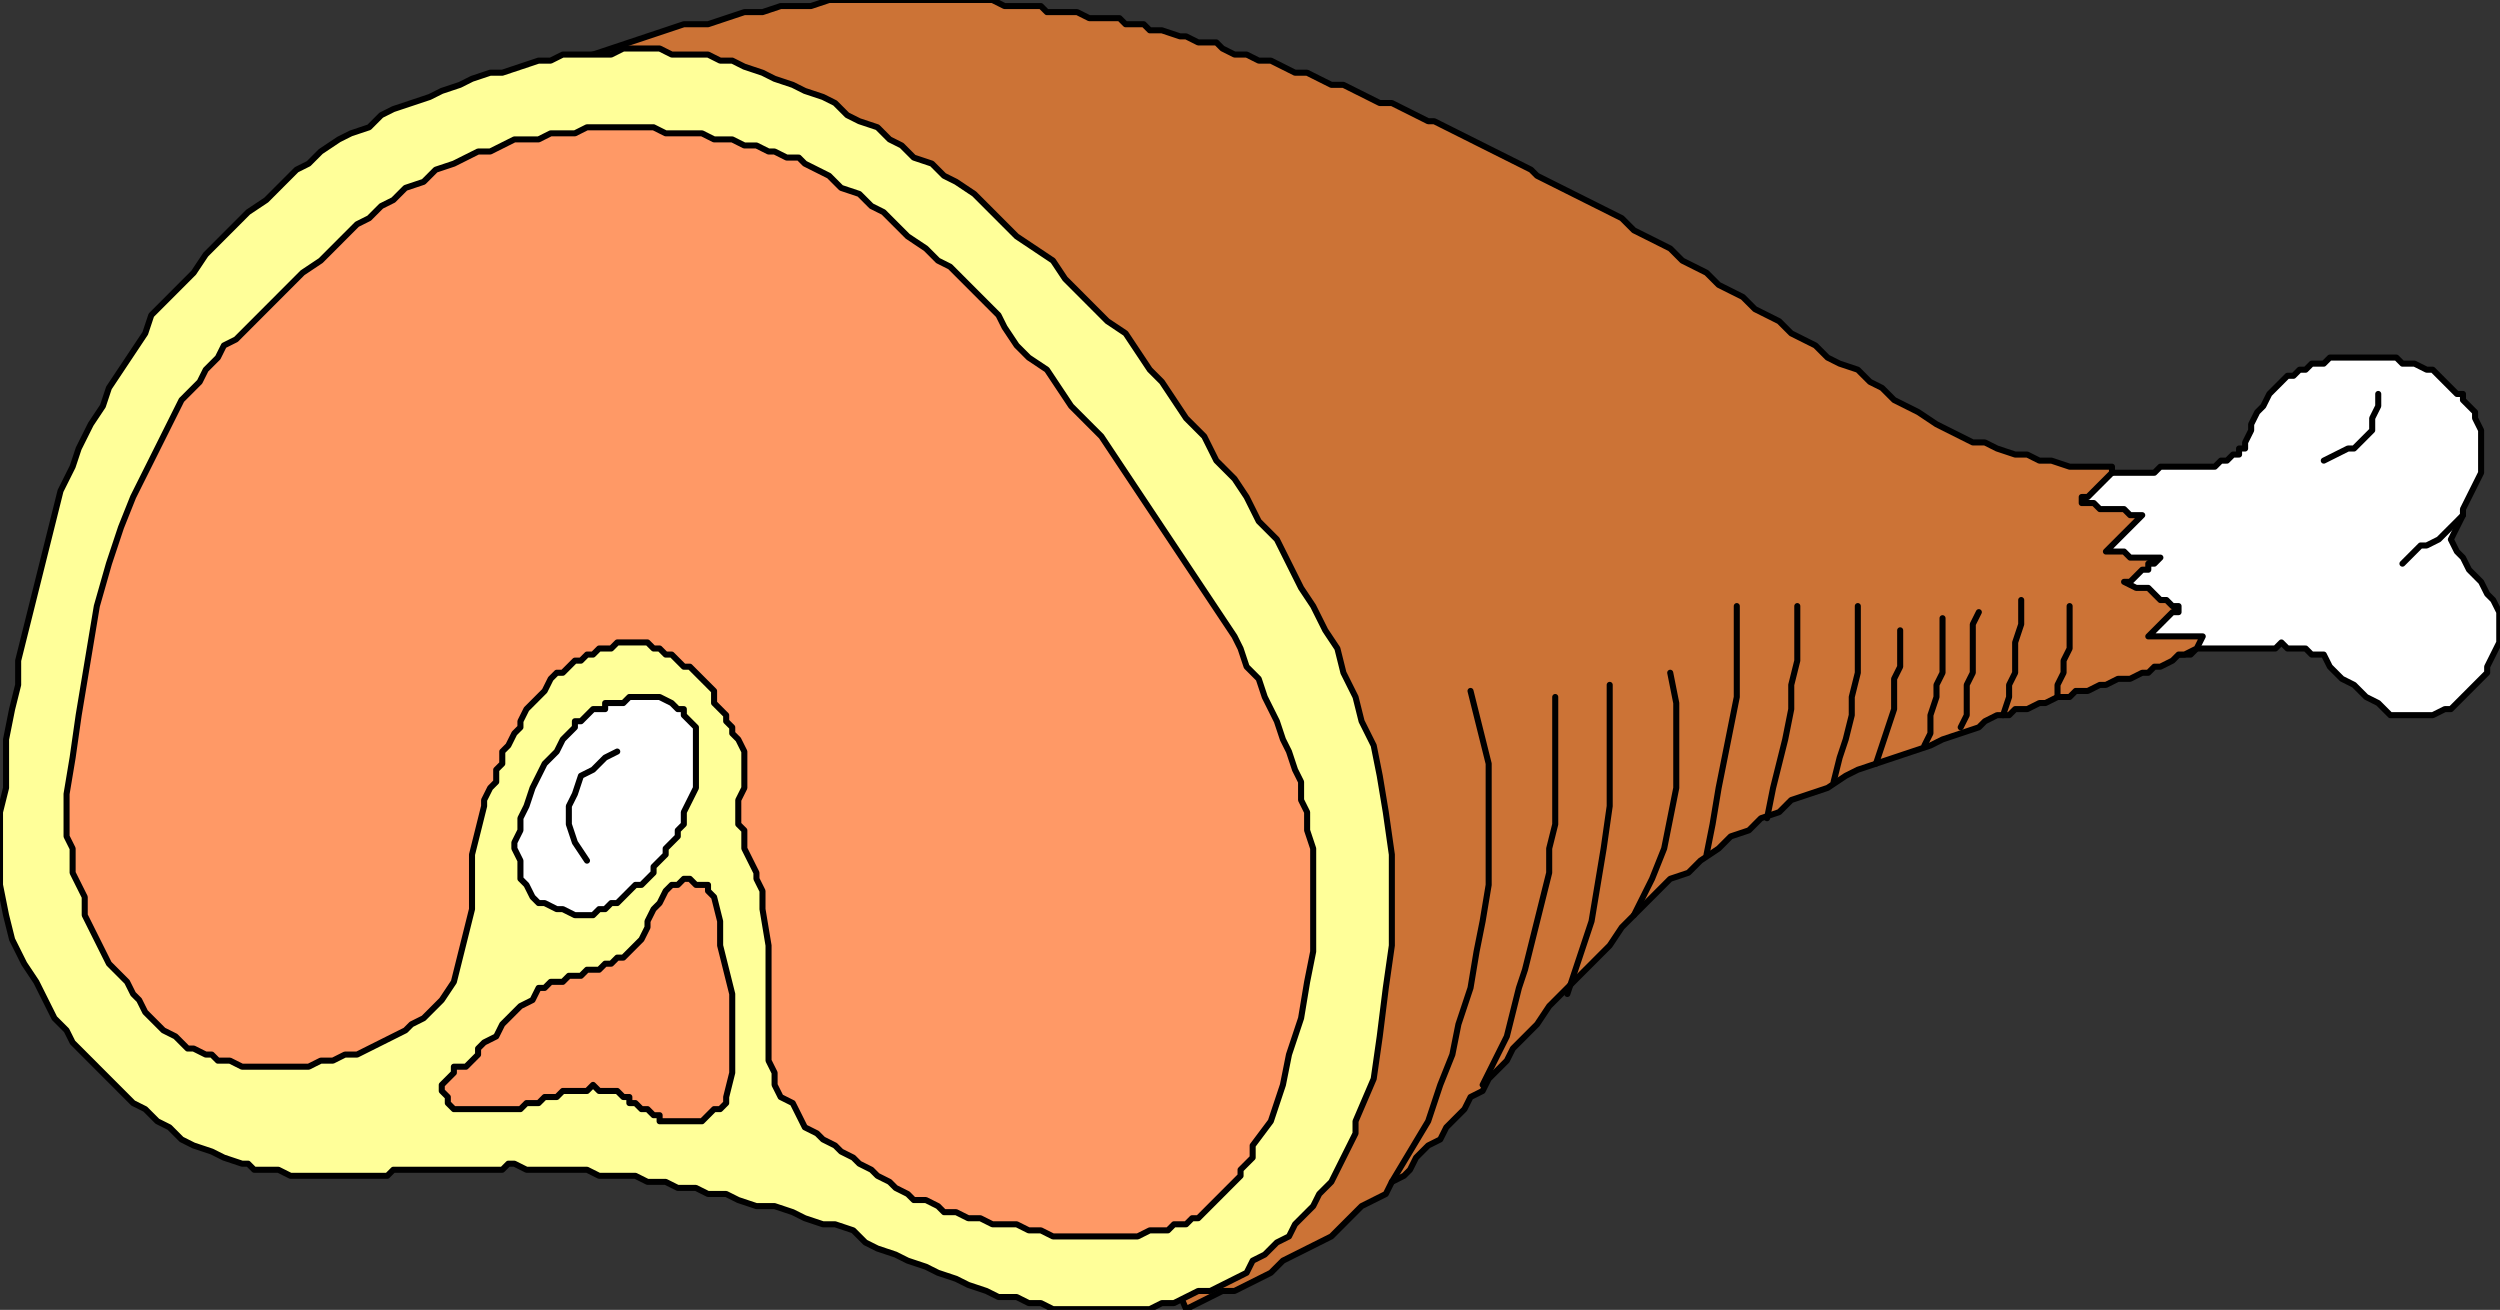 <?xml version="1.0" encoding="UTF-8" standalone="no"?>
<svg
   xmlns:dc="http://purl.org/dc/elements/1.1/"
   xmlns:cc="http://creativecommons.org/ns#"
   xmlns:rdf="http://www.w3.org/1999/02/22-rdf-syntax-ns#"
   xmlns:svg="http://www.w3.org/2000/svg"
   xmlns="http://www.w3.org/2000/svg"
   xmlns:sodipodi="http://sodipodi.sourceforge.net/DTD/sodipodi-0.dtd"
   xmlns:inkscape="http://www.inkscape.org/namespaces/inkscape"
   version="1.0"
   width="87.503mm"
   height="45.847mm"
   id="svg59"
   sodipodi:docname="MEAT050.WMF">
  <rect width="100%" height="100%" fill="#333333" stroke="none"/>
  <sodipodi:namedview
     pagecolor="#ffffff"
     bordercolor="#666666"
     borderopacity="1"
     objecttolerance="10"
     gridtolerance="10"
     guidetolerance="10"
     inkscape:pageopacity="0"
     inkscape:pageshadow="2"
     inkscape:window-width="640"
     inkscape:window-height="480"
     id="namedview61" />
  <defs
     id="defs3">
    <pattern
       id="WMFhbasepattern"
       patternUnits="userSpaceOnUse"
       width="6"
       height="6"
       x="0"
       y="0" />
  </defs>
  <path
     style="fill:#ffffff;fill-rule:evenodd;fill-opacity:1;stroke:none;"
     d="  M 270.583,64.142   L 272.184,63.34   L 273.785,63.34   L 275.387,63.34   L 276.187,63.34   L 277.788,63.34   L 279.389,62.539   L 280.19,62.539   L 281.791,62.539   L 283.392,62.539   L 284.993,62.539   L 285.794,61.737   L 287.395,61.737   L 288.996,61.737   L 290.597,61.737   L 292.198,61.737   L 292.999,61.737   L 293.799,60.935   L 294.6,60.935   L 294.6,60.935   L 295.4,60.133   L 296.201,60.133   L 296.201,59.332   L 297.001,59.332   L 297.001,58.53   L 297.802,56.926   L 297.802,56.124   L 298.602,54.521   L 299.403,53.719   L 300.203,52.116   L 301.004,51.314   L 301.804,50.512   L 302.605,49.71   L 303.406,49.71   L 304.206,48.908   L 305.007,48.908   L 305.807,48.107   L 306.608,48.107   L 307.408,48.107   L 308.209,47.305   L 309.009,47.305   L 309.81,47.305   L 310.61,47.305   L 311.411,47.305   L 313.012,47.305   L 313.813,47.305   L 314.613,47.305   L 315.414,47.305   L 316.214,47.305   L 317.015,47.305   L 317.815,48.107   L 318.616,48.107   L 319.416,48.107   L 321.017,48.908   L 321.818,48.908   L 322.619,49.71   L 323.419,50.512   L 323.419,50.512   L 324.22,51.314   L 325.02,52.116   L 325.821,52.116   L 325.821,52.917   L 326.621,53.719   L 327.422,54.521   L 327.422,55.323   L 328.222,56.926   L 328.222,58.53   L 328.222,60.935   L 328.222,62.539   L 327.422,64.142   L 326.621,65.746   L 325.821,67.349   L 325.821,68.151   L 325.02,69.755   L 324.22,71.358   L 325.02,72.962   L 325.821,73.764   L 326.621,75.367   L 327.422,76.169   L 328.222,76.971   L 329.023,78.574   L 329.823,79.376   L 330.624,80.98   L 330.624,81.781   L 330.624,83.385   L 330.624,84.988   L 329.823,86.592   L 329.023,88.196   L 329.023,88.997   L 327.422,90.601   L 326.621,91.403   L 325.821,92.204   L 324.22,93.808   L 323.419,93.808   L 321.818,94.61   L 321.017,94.61   L 320.217,94.61   L 318.616,94.61   L 317.815,94.61   L 316.214,94.61   L 315.414,93.808   L 314.613,93.006   L 313.012,92.204   L 312.212,91.403   L 311.411,90.601   L 309.81,89.799   L 309.009,88.997   L 308.209,88.196   L 307.408,86.592   L 306.608,86.592   L 305.807,86.592   L 305.007,85.79   L 304.206,85.79   L 303.406,85.79   L 302.605,85.79   L 301.804,84.988   L 301.004,85.79   L 300.203,85.79   L 298.602,85.79   L 297.802,85.79   L 296.201,85.79   L 294.6,85.79   L 293.799,85.79   L 292.198,85.79   L 290.597,85.79   L 289.796,86.592   L 288.195,86.592   L 287.395,86.592   L 285.794,86.592   L 284.993,86.592   L 283.392,86.592   L 281.791,86.592   L 280.99,86.592   L 280.19,84.988   L 279.389,83.385   L 278.589,82.583   L 278.589,80.98   L 277.788,79.376   L 276.988,77.772   L 276.187,76.971   L 276.187,75.367   L 275.387,73.764   L 274.586,72.16   L 273.785,70.556   L 272.985,69.755   L 272.985,68.151   L 272.184,66.548   L 271.384,64.944   L 270.583,64.142  z "
     id="path5" />
  <path
     style="fill:none;stroke:#000000;stroke-width:0.801px;stroke-linecap:round;stroke-linejoin:round;stroke-miterlimit:4;stroke-dasharray:none;stroke-opacity:1;"
     d="  M 270.583,64.142   L 272.184,63.34   L 273.785,63.34   L 275.387,63.34   L 276.187,63.34   L 277.788,63.34   L 279.389,62.539   L 280.19,62.539   L 281.791,62.539   L 283.392,62.539   L 284.993,62.539   L 285.794,61.737   L 287.395,61.737   L 288.996,61.737   L 290.597,61.737   L 292.198,61.737   L 292.999,61.737   L 293.799,60.935   L 294.6,60.935   L 294.6,60.935   L 295.4,60.133   L 296.201,60.133   L 296.201,59.332   L 297.001,59.332   L 297.001,58.53   L 297.802,56.926   L 297.802,56.124   L 298.602,54.521   L 299.403,53.719   L 300.203,52.116   L 301.004,51.314   L 301.804,50.512   L 302.605,49.71   L 303.406,49.71   L 304.206,48.908   L 305.007,48.908   L 305.807,48.107   L 306.608,48.107   L 307.408,48.107   L 308.209,47.305   L 309.009,47.305   L 309.81,47.305   L 310.61,47.305   L 311.411,47.305   L 313.012,47.305   L 313.813,47.305   L 314.613,47.305   L 315.414,47.305   L 316.214,47.305   L 317.015,47.305   L 317.815,48.107   L 318.616,48.107   L 319.416,48.107   L 321.017,48.908   L 321.818,48.908   L 322.619,49.71   L 323.419,50.512   L 323.419,50.512   L 324.22,51.314   L 325.02,52.116   L 325.821,52.116   L 325.821,52.917   L 326.621,53.719   L 327.422,54.521   L 327.422,55.323   L 328.222,56.926   L 328.222,58.53   L 328.222,60.935   L 328.222,62.539   L 327.422,64.142   L 326.621,65.746   L 325.821,67.349   L 325.821,68.151   L 325.02,69.755   L 324.22,71.358   L 325.02,72.962   L 325.821,73.764   L 326.621,75.367   L 327.422,76.169   L 328.222,76.971   L 329.023,78.574   L 329.823,79.376   L 330.624,80.98   L 330.624,81.781   L 330.624,83.385   L 330.624,84.988   L 329.823,86.592   L 329.023,88.196   L 329.023,88.997   L 327.422,90.601   L 326.621,91.403   L 325.821,92.204   L 324.22,93.808   L 323.419,93.808   L 321.818,94.61   L 321.017,94.61   L 320.217,94.61   L 318.616,94.61   L 317.815,94.61   L 316.214,94.61   L 315.414,93.808   L 314.613,93.006   L 313.012,92.204   L 312.212,91.403   L 311.411,90.601   L 309.81,89.799   L 309.009,88.997   L 308.209,88.196   L 307.408,86.592   L 306.608,86.592   L 305.807,86.592   L 305.007,85.79   L 304.206,85.79   L 303.406,85.79   L 302.605,85.79   L 301.804,84.988   L 301.004,85.79   L 300.203,85.79   L 298.602,85.79   L 297.802,85.79   L 296.201,85.79   L 294.6,85.79   L 293.799,85.79   L 292.198,85.79   L 290.597,85.79   L 289.796,86.592   L 288.195,86.592   L 287.395,86.592   L 285.794,86.592   L 284.993,86.592   L 283.392,86.592   L 281.791,86.592   L 280.99,86.592   L 280.19,84.988   L 279.389,83.385   L 278.589,82.583   L 278.589,80.98   L 277.788,79.376   L 276.988,77.772   L 276.187,76.971   L 276.187,75.367   L 275.387,73.764   L 274.586,72.16   L 273.785,70.556   L 272.985,69.755   L 272.985,68.151   L 272.184,66.548   L 271.384,64.944   L 270.583,64.142  "
     id="path7" />
  <path
     style="fill:none;stroke:#000000;stroke-width:0.801px;stroke-linecap:round;stroke-linejoin:round;stroke-miterlimit:4;stroke-dasharray:none;stroke-opacity:1;"
     d="  M 317.815,74.565   L 318.616,73.764   L 319.416,72.962   L 320.217,72.16   L 321.017,72.16   L 322.619,71.358   L 323.419,70.556   L 324.22,69.755   L 325.821,68.151  "
     id="path9" />
  <path
     style="fill:none;stroke:#000000;stroke-width:0.801px;stroke-linecap:round;stroke-linejoin:round;stroke-miterlimit:4;stroke-dasharray:none;stroke-opacity:1;"
     d="  M 314.613,52.116   L 314.613,53.719   L 313.813,55.323   L 313.813,56.926   L 313.012,57.728   L 311.411,59.332   L 310.61,59.332   L 309.009,60.133   L 307.408,60.935  "
     id="path11" />
  <path
     style="fill:#cc7336;fill-rule:evenodd;fill-opacity:1;stroke:none;"
     d="  M 73.65,8.82   L 76.052,8.018   L 78.453,7.216   L 80.855,6.414   L 83.256,5.612   L 85.658,4.811   L 88.06,4.009   L 90.461,3.207   L 93.663,3.207   L 96.065,2.405   L 98.467,1.604   L 100.868,1.604   L 103.27,0.802   L 104.871,0.802   L 107.273,0.802   L 109.674,0   L 111.275,0   L 112.876,0   L 113.677,0   L 114.478,0   L 116.079,0   L 116.879,0   L 118.48,0   L 119.281,0   L 120.081,0   L 121.682,0   L 122.483,0   L 123.284,0   L 124.885,0   L 125.685,0   L 127.286,0   L 128.087,0   L 129.688,0   L 130.488,0   L 131.289,0   L 132.89,0.802   L 133.691,0.802   L 135.292,0.802   L 136.092,0.802   L 137.693,0.802   L 138.494,1.604   L 140.095,1.604   L 141.696,1.604   L 142.497,1.604   L 144.098,2.405   L 144.898,2.405   L 146.499,2.405   L 148.1,2.405   L 148.901,3.207   L 151.303,3.207   L 152.103,4.009   L 153.704,4.009   L 156.106,4.811   L 156.906,4.811   L 158.507,5.612   L 160.909,5.612   L 161.71,6.414   L 163.311,7.216   L 164.912,7.216   L 166.513,8.018   L 168.114,8.018   L 169.715,8.82   L 171.316,9.621   L 172.917,9.621   L 174.518,10.423   L 176.119,11.225   L 177.72,11.225   L 179.321,12.027   L 180.923,12.828   L 182.524,13.63   L 184.125,13.63   L 185.726,14.432   L 187.327,15.234   L 188.928,16.036   L 189.729,16.036   L 191.33,16.837   L 192.931,17.639   L 194.532,18.441   L 196.133,19.243   L 197.734,20.044   L 199.335,20.846   L 200.936,21.648   L 202.537,22.45   L 203.338,23.252   L 204.939,24.053   L 206.54,24.855   L 208.141,25.657   L 209.742,26.459   L 211.343,27.26   L 212.944,28.062   L 214.545,28.864   L 216.146,30.468   L 217.748,31.269   L 219.349,32.071   L 220.95,32.873   L 222.551,34.476   L 224.152,35.278   L 225.753,36.08   L 227.354,37.684   L 228.955,38.485   L 230.556,39.287   L 232.157,40.891   L 233.758,41.692   L 235.359,42.494   L 236.961,44.098   L 238.562,44.9   L 240.163,45.701   L 241.764,47.305   L 243.365,48.107   L 245.767,48.908   L 247.368,50.512   L 248.969,51.314   L 250.57,52.917   L 252.171,53.719   L 253.772,54.521   L 256.174,56.124   L 257.775,56.926   L 259.376,57.728   L 260.977,58.53   L 262.578,58.53   L 264.179,59.332   L 266.581,60.133   L 268.182,60.133   L 269.783,60.935   L 271.384,60.935   L 273.785,61.737   L 275.387,61.737   L 277.788,61.737   L 279.389,61.737   L 279.389,62.539   L 278.589,63.34   L 277.788,64.142   L 277.788,64.142   L 276.988,64.944   L 276.187,65.746   L 275.387,65.746   L 275.387,66.548   L 276.187,66.548   L 276.988,66.548   L 277.788,67.349   L 279.389,67.349   L 280.19,67.349   L 280.99,67.349   L 281.791,68.151   L 283.392,68.151   L 282.591,68.953   L 281.791,69.755   L 281.791,69.755   L 280.99,70.556   L 280.19,71.358   L 280.19,71.358   L 279.389,72.16   L 278.589,72.962   L 279.389,72.962   L 280.19,72.962   L 280.99,72.962   L 281.791,73.764   L 283.392,73.764   L 283.392,73.764   L 284.993,73.764   L 285.794,73.764   L 284.993,74.565   L 284.193,74.565   L 284.193,75.367   L 283.392,75.367   L 283.392,75.367   L 282.591,76.169   L 281.791,76.971   L 280.99,76.971   L 282.591,77.772   L 283.392,77.772   L 284.193,77.772   L 284.993,78.574   L 285.794,79.376   L 286.594,79.376   L 287.395,80.178   L 288.195,80.178   L 288.195,80.98   L 287.395,80.98   L 286.594,81.781   L 286.594,81.781   L 285.794,82.583   L 284.993,83.385   L 284.993,83.385   L 284.193,84.187   L 284.993,84.187   L 286.594,84.187   L 287.395,84.187   L 288.195,84.187   L 288.996,84.187   L 289.796,84.187   L 290.597,84.187   L 291.397,84.187   L 290.597,85.79   L 288.996,86.592   L 288.195,86.592   L 287.395,87.394   L 285.794,88.196   L 284.993,88.196   L 284.193,88.997   L 283.392,88.997   L 281.791,89.799   L 280.19,89.799   L 278.589,90.601   L 277.788,90.601   L 276.187,91.403   L 274.586,91.403   L 273.785,92.204   L 272.184,92.204   L 270.583,93.006   L 269.783,93.006   L 268.182,93.808   L 266.581,93.808   L 265.78,94.61   L 264.179,94.61   L 262.578,95.412   L 261.777,96.213   L 259.376,97.015   L 256.974,97.817   L 255.373,98.619   L 252.971,99.42   L 250.57,100.222   L 248.168,101.024   L 245.767,101.826   L 244.165,102.628   L 241.764,104.231   L 239.362,105.033   L 236.961,105.835   L 235.359,107.438   L 232.958,108.24   L 231.357,109.844   L 228.955,110.645   L 227.354,112.249   L 224.952,113.852   L 223.351,115.456   L 220.95,116.258   L 219.349,117.861   L 217.748,119.465   L 216.146,121.068   L 214.545,122.672   L 212.944,125.077   L 211.343,126.681   L 209.742,128.284   L 208.141,129.888   L 206.54,131.492   L 204.939,133.095   L 203.338,135.5   L 201.737,137.104   L 200.136,138.708   L 199.335,140.311   L 198.535,141.113   L 196.933,142.716   L 196.133,144.32   L 194.532,145.122   L 193.731,146.725   L 192.13,148.329   L 191.33,149.131   L 190.529,150.734   L 188.928,151.536   L 187.327,153.14   L 186.526,154.743   L 185.726,155.545   L 184.125,156.347   L 183.324,157.95   L 181.723,158.752   L 180.122,159.554   L 178.521,161.157   L 177.72,161.959   L 176.119,163.563   L 174.518,164.364   L 172.917,165.166   L 171.316,165.968   L 169.715,166.77   L 168.114,168.373   L 166.513,169.175   L 164.912,169.977   L 163.311,170.779   L 161.71,170.779   L 160.108,171.58   L 158.507,172.382   L 156.906,173.184   L 154.505,167.572   L 152.103,162.761   L 149.701,157.148   L 146.499,152.338   L 144.098,146.725   L 141.696,141.915   L 139.294,137.104   L 136.893,131.492   L 133.691,126.681   L 131.289,121.068   L 128.887,116.258   L 125.685,111.447   L 123.284,105.835   L 120.882,101.024   L 118.48,96.213   L 115.278,90.601   L 112.876,85.79   L 110.475,80.98   L 108.073,75.367   L 104.871,70.556   L 102.469,64.944   L 100.068,60.133   L 96.866,55.323   L 94.464,49.71   L 92.062,44.9   L 89.661,40.089   L 86.459,34.476   L 84.057,29.666   L 81.655,24.053   L 79.254,19.243   L 76.852,13.63   L 73.65,8.82  z "
     id="path13" />
  <path
     style="fill:none;stroke:#000000;stroke-width:0.801px;stroke-linecap:round;stroke-linejoin:round;stroke-miterlimit:4;stroke-dasharray:none;stroke-opacity:1;"
     d="  M 73.65,8.82   L 76.052,8.018   L 78.453,7.216   L 80.855,6.414   L 83.256,5.612   L 85.658,4.811   L 88.06,4.009   L 90.461,3.207   L 93.663,3.207   L 96.065,2.405   L 98.467,1.604   L 100.868,1.604   L 103.27,0.802   L 104.871,0.802   L 107.273,0.802   L 109.674,0   L 111.275,0   L 112.876,0   L 113.677,0   L 114.478,0   L 116.079,0   L 116.879,0   L 118.48,0   L 119.281,0   L 120.081,0   L 121.682,0   L 122.483,0   L 123.284,0   L 124.885,0   L 125.685,0   L 127.286,0   L 128.087,0   L 129.688,0   L 130.488,0   L 131.289,0   L 132.89,0.802   L 133.691,0.802   L 135.292,0.802   L 136.092,0.802   L 137.693,0.802   L 138.494,1.604   L 140.095,1.604   L 141.696,1.604   L 142.497,1.604   L 144.098,2.405   L 144.898,2.405   L 146.499,2.405   L 148.1,2.405   L 148.901,3.207   L 151.303,3.207   L 152.103,4.009   L 153.704,4.009   L 156.106,4.811   L 156.906,4.811   L 158.507,5.612   L 160.909,5.612   L 161.71,6.414   L 163.311,7.216   L 164.912,7.216   L 166.513,8.018   L 168.114,8.018   L 169.715,8.82   L 171.316,9.621   L 172.917,9.621   L 174.518,10.423   L 176.119,11.225   L 177.72,11.225   L 179.321,12.027   L 180.923,12.828   L 182.524,13.63   L 184.125,13.63   L 185.726,14.432   L 187.327,15.234   L 188.928,16.036   L 189.729,16.036   L 191.33,16.837   L 192.931,17.639   L 194.532,18.441   L 196.133,19.243   L 197.734,20.044   L 199.335,20.846   L 200.936,21.648   L 202.537,22.45   L 203.338,23.252   L 204.939,24.053   L 206.54,24.855   L 208.141,25.657   L 209.742,26.459   L 211.343,27.26   L 212.944,28.062   L 214.545,28.864   L 216.146,30.468   L 217.748,31.269   L 219.349,32.071   L 220.95,32.873   L 222.551,34.476   L 224.152,35.278   L 225.753,36.08   L 227.354,37.684   L 228.955,38.485   L 230.556,39.287   L 232.157,40.891   L 233.758,41.692   L 235.359,42.494   L 236.961,44.098   L 238.562,44.9   L 240.163,45.701   L 241.764,47.305   L 243.365,48.107   L 245.767,48.908   L 247.368,50.512   L 248.969,51.314   L 250.57,52.917   L 252.171,53.719   L 253.772,54.521   L 256.174,56.124   L 257.775,56.926   L 259.376,57.728   L 260.977,58.53   L 262.578,58.53   L 264.179,59.332   L 266.581,60.133   L 268.182,60.133   L 269.783,60.935   L 271.384,60.935   L 273.785,61.737   L 275.387,61.737   L 277.788,61.737   L 279.389,61.737   L 279.389,62.539   L 278.589,63.34   L 277.788,64.142   L 277.788,64.142   L 276.988,64.944   L 276.187,65.746   L 275.387,65.746   L 275.387,66.548   L 276.187,66.548   L 276.988,66.548   L 277.788,67.349   L 279.389,67.349   L 280.19,67.349   L 280.99,67.349   L 281.791,68.151   L 283.392,68.151   L 282.591,68.953   L 281.791,69.755   L 281.791,69.755   L 280.99,70.556   L 280.19,71.358   L 280.19,71.358   L 279.389,72.16   L 278.589,72.962   L 279.389,72.962   L 280.19,72.962   L 280.99,72.962   L 281.791,73.764   L 283.392,73.764   L 283.392,73.764   L 284.993,73.764   L 285.794,73.764   L 284.993,74.565   L 284.193,74.565   L 284.193,75.367   L 283.392,75.367   L 283.392,75.367   L 282.591,76.169   L 281.791,76.971   L 280.99,76.971   L 282.591,77.772   L 283.392,77.772   L 284.193,77.772   L 284.993,78.574   L 285.794,79.376   L 286.594,79.376   L 287.395,80.178   L 288.195,80.178   L 288.195,80.98   L 287.395,80.98   L 286.594,81.781   L 286.594,81.781   L 285.794,82.583   L 284.993,83.385   L 284.993,83.385   L 284.193,84.187   L 284.993,84.187   L 286.594,84.187   L 287.395,84.187   L 288.195,84.187   L 288.996,84.187   L 289.796,84.187   L 290.597,84.187   L 291.397,84.187   L 290.597,85.79   L 288.996,86.592   L 288.195,86.592   L 287.395,87.394   L 285.794,88.196   L 284.993,88.196   L 284.193,88.997   L 283.392,88.997   L 281.791,89.799   L 280.19,89.799   L 278.589,90.601   L 277.788,90.601   L 276.187,91.403   L 274.586,91.403   L 273.785,92.204   L 272.184,92.204   L 270.583,93.006   L 269.783,93.006   L 268.182,93.808   L 266.581,93.808   L 265.78,94.61   L 264.179,94.61   L 262.578,95.412   L 261.777,96.213   L 259.376,97.015   L 256.974,97.817   L 255.373,98.619   L 252.971,99.42   L 250.57,100.222   L 248.168,101.024   L 245.767,101.826   L 244.165,102.628   L 241.764,104.231   L 239.362,105.033   L 236.961,105.835   L 235.359,107.438   L 232.958,108.24   L 231.357,109.844   L 228.955,110.645   L 227.354,112.249   L 224.952,113.852   L 223.351,115.456   L 220.95,116.258   L 219.349,117.861   L 217.748,119.465   L 216.146,121.068   L 214.545,122.672   L 212.944,125.077   L 211.343,126.681   L 209.742,128.284   L 208.141,129.888   L 206.54,131.492   L 204.939,133.095   L 203.338,135.5   L 201.737,137.104   L 200.136,138.708   L 199.335,140.311   L 198.535,141.113   L 196.933,142.716   L 196.133,144.32   L 194.532,145.122   L 193.731,146.725   L 192.13,148.329   L 191.33,149.131   L 190.529,150.734   L 188.928,151.536   L 187.327,153.14   L 186.526,154.743   L 185.726,155.545   L 184.125,156.347   L 183.324,157.95   L 181.723,158.752   L 180.122,159.554   L 178.521,161.157   L 177.72,161.959   L 176.119,163.563   L 174.518,164.364   L 172.917,165.166   L 171.316,165.968   L 169.715,166.77   L 168.114,168.373   L 166.513,169.175   L 164.912,169.977   L 163.311,170.779   L 161.71,170.779   L 160.108,171.58   L 158.507,172.382   L 156.906,173.184   L 154.505,167.572   L 152.103,162.761   L 149.701,157.148   L 146.499,152.338   L 144.098,146.725   L 141.696,141.915   L 139.294,137.104   L 136.893,131.492   L 133.691,126.681   L 131.289,121.068   L 128.887,116.258   L 125.685,111.447   L 123.284,105.835   L 120.882,101.024   L 118.48,96.213   L 115.278,90.601   L 112.876,85.79   L 110.475,80.98   L 108.073,75.367   L 104.871,70.556   L 102.469,64.944   L 100.068,60.133   L 96.866,55.323   L 94.464,49.71   L 92.062,44.9   L 89.661,40.089   L 86.459,34.476   L 84.057,29.666   L 81.655,24.053   L 79.254,19.243   L 76.852,13.63   L 73.65,8.82  "
     id="path15" />
  <path
     style="fill:none;stroke:#000000;stroke-width:0.801px;stroke-linecap:round;stroke-linejoin:round;stroke-miterlimit:4;stroke-dasharray:none;stroke-opacity:1;"
     d="  M 273.785,80.178   L 273.785,81.781   L 273.785,83.385   L 273.785,84.988   L 273.785,85.79   L 272.985,87.394   L 272.985,88.997   L 272.184,90.601   L 272.184,92.204  "
     id="path17" />
  <path
     style="fill:none;stroke:#000000;stroke-width:0.801px;stroke-linecap:round;stroke-linejoin:round;stroke-miterlimit:4;stroke-dasharray:none;stroke-opacity:1;"
     d="  M 267.381,79.376   L 267.381,80.98   L 267.381,82.583   L 266.581,84.988   L 266.581,86.592   L 266.581,88.997   L 265.78,90.601   L 265.78,92.204   L 264.98,94.61  "
     id="path19" />
  <path
     style="fill:none;stroke:#000000;stroke-width:0.801px;stroke-linecap:round;stroke-linejoin:round;stroke-miterlimit:4;stroke-dasharray:none;stroke-opacity:1;"
     d="  M 261.777,80.98   L 260.977,82.583   L 260.977,84.988   L 260.977,86.592   L 260.977,88.997   L 260.176,90.601   L 260.176,92.204   L 260.176,94.61   L 259.376,96.213  "
     id="path21" />
  <path
     style="fill:none;stroke:#000000;stroke-width:0.801px;stroke-linecap:round;stroke-linejoin:round;stroke-miterlimit:4;stroke-dasharray:none;stroke-opacity:1;"
     d="  M 256.974,81.781   L 256.974,84.187   L 256.974,86.592   L 256.974,88.997   L 256.174,90.601   L 256.174,92.204   L 255.373,94.61   L 255.373,97.015   L 254.572,98.619  "
     id="path23" />
  <path
     style="fill:none;stroke:#000000;stroke-width:0.801px;stroke-linecap:round;stroke-linejoin:round;stroke-miterlimit:4;stroke-dasharray:none;stroke-opacity:1;"
     d="  M 251.37,83.385   L 251.37,85.79   L 251.37,88.196   L 250.57,89.799   L 250.57,92.204   L 250.57,93.808   L 249.769,96.213   L 248.969,98.619   L 248.168,101.024  "
     id="path25" />
  <path
     style="fill:none;stroke:#000000;stroke-width:0.801px;stroke-linecap:round;stroke-linejoin:round;stroke-miterlimit:4;stroke-dasharray:none;stroke-opacity:1;"
     d="  M 245.767,80.178   L 245.767,83.385   L 245.767,86.592   L 245.767,88.997   L 244.966,92.204   L 244.966,94.61   L 244.165,97.817   L 243.365,100.222   L 242.564,103.429  "
     id="path27" />
  <path
     style="fill:none;stroke:#000000;stroke-width:0.801px;stroke-linecap:round;stroke-linejoin:round;stroke-miterlimit:4;stroke-dasharray:none;stroke-opacity:1;"
     d="  M 237.761,80.178   L 237.761,83.385   L 237.761,87.394   L 236.961,90.601   L 236.961,93.808   L 236.16,97.817   L 235.359,101.024   L 234.559,104.231   L 233.758,108.24  "
     id="path29" />
  <path
     style="fill:none;stroke:#000000;stroke-width:0.801px;stroke-linecap:round;stroke-linejoin:round;stroke-miterlimit:4;stroke-dasharray:none;stroke-opacity:1;"
     d="  M 229.756,80.178   L 229.756,84.187   L 229.756,88.196   L 229.756,92.204   L 228.955,96.213   L 228.155,100.222   L 227.354,104.231   L 226.553,109.042   L 225.753,113.051  "
     id="path31" />
  <path
     style="fill:none;stroke:#000000;stroke-width:0.801px;stroke-linecap:round;stroke-linejoin:round;stroke-miterlimit:4;stroke-dasharray:none;stroke-opacity:1;"
     d="  M 220.95,88.997   L 221.75,93.006   L 221.75,97.015   L 221.75,101.024   L 221.75,104.231   L 220.95,108.24   L 220.149,112.249   L 218.548,116.258   L 216.146,121.068  "
     id="path33" />
  <path
     style="fill:none;stroke:#000000;stroke-width:0.801px;stroke-linecap:round;stroke-linejoin:round;stroke-miterlimit:4;stroke-dasharray:none;stroke-opacity:1;"
     d="  M 212.944,90.601   L 212.944,96.213   L 212.944,101.826   L 212.944,106.636   L 212.144,112.249   L 211.343,117.06   L 210.543,121.87   L 208.942,126.681   L 207.34,131.492  "
     id="path35" />
  <path
     style="fill:none;stroke:#000000;stroke-width:0.801px;stroke-linecap:round;stroke-linejoin:round;stroke-miterlimit:4;stroke-dasharray:none;stroke-opacity:1;"
     d="  M 205.739,92.204   L 205.739,95.412   L 205.739,99.42   L 205.739,102.628   L 205.739,105.835   L 205.739,109.042   L 204.939,112.249   L 204.939,115.456   L 204.138,118.663   L 203.338,121.87   L 202.537,125.077   L 201.737,128.284   L 200.936,130.69   L 200.136,133.897   L 199.335,137.104   L 197.734,140.311   L 196.133,143.518  "
     id="path37" />
  <path
     style="fill:none;stroke:#000000;stroke-width:0.801px;stroke-linecap:round;stroke-linejoin:round;stroke-miterlimit:4;stroke-dasharray:none;stroke-opacity:1;"
     d="  M 194.532,91.403   L 195.332,94.61   L 196.133,97.817   L 196.933,101.024   L 196.933,105.033   L 196.933,109.042   L 196.933,113.051   L 196.933,117.06   L 196.133,121.87   L 195.332,125.879   L 194.532,130.69   L 192.931,135.5   L 192.13,139.509   L 190.529,143.518   L 188.928,148.329   L 186.526,152.338   L 184.125,156.347  "
     id="path39" />
  <path
     style="fill:#ffff99;fill-rule:evenodd;fill-opacity:1;stroke:none;"
     d="  M 96.866,8.018   L 95.265,8.018   L 93.663,7.216   L 92.062,7.216   L 90.461,7.216   L 88.86,7.216   L 87.259,6.414   L 85.658,6.414   L 84.057,6.414   L 82.456,6.414   L 80.855,7.216   L 79.254,7.216   L 77.653,7.216   L 75.251,7.216   L 74.45,7.216   L 72.849,8.018   L 71.248,8.018   L 68.847,8.82   L 66.445,9.621   L 64.844,9.621   L 62.442,10.423   L 60.841,11.225   L 58.44,12.027   L 56.839,12.828   L 54.437,13.63   L 52.035,14.432   L 50.434,15.234   L 48.833,16.837   L 46.431,17.639   L 44.83,18.441   L 42.429,20.044   L 40.828,21.648   L 39.227,22.45   L 36.825,24.855   L 35.224,26.459   L 32.822,28.062   L 31.221,29.666   L 28.82,32.071   L 27.218,33.675   L 25.617,36.08   L 24.016,37.684   L 21.615,40.089   L 20.014,41.692   L 19.213,44.098   L 17.612,46.503   L 16.011,48.908   L 14.41,51.314   L 13.609,53.719   L 12.008,56.124   L 10.407,59.332   L 9.607,61.737   L 8.005,64.944   L 7.205,68.151   L 6.404,71.358   L 5.604,74.565   L 4.803,77.772   L 4.003,80.98   L 3.202,84.187   L 2.402,87.394   L 2.402,90.601   L 1.601,93.808   L 0.801,97.817   L 0.801,101.024   L 0.801,104.231   L 0,107.438   L 0,110.645   L 0,113.852   L 0,117.06   L 0.801,121.068   L 1.601,124.276   L 3.202,127.483   L 4.803,129.888   L 6.404,133.095   L 7.205,134.699   L 8.806,136.302   L 9.607,137.906   L 11.208,139.509   L 12.809,141.113   L 14.41,142.716   L 16.011,144.32   L 17.612,145.924   L 19.213,146.725   L 20.814,148.329   L 22.415,149.131   L 24.016,150.734   L 25.617,151.536   L 28.019,152.338   L 29.62,153.14   L 32.022,153.941   L 32.822,153.941   L 33.623,154.743   L 35.224,154.743   L 36.024,154.743   L 36.825,154.743   L 38.426,155.545   L 39.227,155.545   L 40.828,155.545   L 41.628,155.545   L 43.229,155.545   L 44.83,155.545   L 45.631,155.545   L 47.232,155.545   L 48.033,155.545   L 49.634,155.545   L 51.235,155.545   L 52.035,154.743   L 53.636,154.743   L 55.237,154.743   L 56.038,154.743   L 57.639,154.743   L 58.44,154.743   L 60.041,154.743   L 61.642,154.743   L 62.442,154.743   L 64.043,154.743   L 64.844,154.743   L 66.445,154.743   L 67.246,153.941   L 68.046,153.941   L 69.647,154.743   L 70.448,154.743   L 72.849,154.743   L 75.251,154.743   L 77.653,154.743   L 79.254,155.545   L 81.655,155.545   L 84.057,155.545   L 85.658,156.347   L 88.06,156.347   L 89.661,157.148   L 92.062,157.148   L 93.663,157.95   L 96.065,157.95   L 97.666,158.752   L 100.068,159.554   L 102.469,159.554   L 104.871,160.356   L 106.472,161.157   L 108.874,161.959   L 110.475,161.959   L 112.876,162.761   L 114.478,164.364   L 116.079,165.166   L 118.48,165.968   L 120.081,166.77   L 122.483,167.572   L 124.084,168.373   L 126.486,169.175   L 128.087,169.977   L 130.488,170.779   L 132.089,171.58   L 134.491,171.58   L 136.092,172.382   L 137.693,172.382   L 139.294,173.184   L 140.895,173.184   L 142.497,173.184   L 144.098,173.184   L 145.699,173.184   L 147.3,173.184   L 148.901,173.184   L 150.502,173.184   L 152.103,173.184   L 153.704,172.382   L 155.305,172.382   L 156.906,171.58   L 158.507,170.779   L 160.108,170.779   L 161.71,169.977   L 163.311,169.175   L 164.912,168.373   L 165.712,166.77   L 167.313,165.968   L 168.914,164.364   L 170.516,163.563   L 171.316,161.959   L 172.917,160.356   L 173.718,159.554   L 174.518,157.95   L 176.119,156.347   L 176.92,154.743   L 177.72,153.14   L 178.521,151.536   L 179.321,149.932   L 179.321,148.329   L 181.723,142.716   L 182.524,137.104   L 183.324,130.69   L 184.125,125.077   L 184.125,119.465   L 184.125,113.051   L 183.324,107.438   L 182.524,102.628   L 181.723,98.619   L 180.122,95.412   L 179.321,92.204   L 177.72,88.997   L 176.92,85.79   L 175.319,83.385   L 173.718,80.178   L 172.117,77.772   L 170.516,74.565   L 168.914,71.358   L 166.513,68.953   L 164.912,65.746   L 163.311,63.34   L 160.909,60.935   L 159.308,57.728   L 156.906,55.323   L 155.305,52.917   L 153.704,50.512   L 152.103,48.908   L 150.502,46.503   L 148.901,44.098   L 146.499,42.494   L 144.898,40.891   L 142.497,38.485   L 140.895,36.882   L 139.294,34.476   L 136.893,32.873   L 134.491,31.269   L 132.89,29.666   L 130.488,27.26   L 128.887,25.657   L 126.486,24.053   L 124.885,23.252   L 123.284,21.648   L 120.882,20.846   L 119.281,19.243   L 117.68,18.441   L 116.079,16.837   L 113.677,16.036   L 112.076,15.234   L 110.475,13.63   L 108.874,12.828   L 106.472,12.027   L 104.871,11.225   L 102.469,10.423   L 100.868,9.621   L 98.467,8.82   L 96.866,8.018  z "
     id="path41" />
  <path
     style="fill:none;stroke:#000000;stroke-width:0.801px;stroke-linecap:round;stroke-linejoin:round;stroke-miterlimit:4;stroke-dasharray:none;stroke-opacity:1;"
     d="  M 96.866,8.018   L 95.265,8.018   L 93.663,7.216   L 92.062,7.216   L 90.461,7.216   L 88.86,7.216   L 87.259,6.414   L 85.658,6.414   L 84.057,6.414   L 82.456,6.414   L 80.855,7.216   L 79.254,7.216   L 77.653,7.216   L 75.251,7.216   L 74.45,7.216   L 72.849,8.018   L 71.248,8.018   L 68.847,8.82   L 66.445,9.621   L 64.844,9.621   L 62.442,10.423   L 60.841,11.225   L 58.44,12.027   L 56.839,12.828   L 54.437,13.63   L 52.035,14.432   L 50.434,15.234   L 48.833,16.837   L 46.431,17.639   L 44.83,18.441   L 42.429,20.044   L 40.828,21.648   L 39.227,22.45   L 36.825,24.855   L 35.224,26.459   L 32.822,28.062   L 31.221,29.666   L 28.82,32.071   L 27.218,33.675   L 25.617,36.08   L 24.016,37.684   L 21.615,40.089   L 20.014,41.692   L 19.213,44.098   L 17.612,46.503   L 16.011,48.908   L 14.41,51.314   L 13.609,53.719   L 12.008,56.124   L 10.407,59.332   L 9.607,61.737   L 8.005,64.944   L 7.205,68.151   L 6.404,71.358   L 5.604,74.565   L 4.803,77.772   L 4.003,80.98   L 3.202,84.187   L 2.402,87.394   L 2.402,90.601   L 1.601,93.808   L 0.801,97.817   L 0.801,101.024   L 0.801,104.231   L 0,107.438   L 0,110.645   L 0,113.852   L 0,117.06   L 0.801,121.068   L 1.601,124.276   L 3.202,127.483   L 4.803,129.888   L 6.404,133.095   L 7.205,134.699   L 8.806,136.302   L 9.607,137.906   L 11.208,139.509   L 12.809,141.113   L 14.41,142.716   L 16.011,144.32   L 17.612,145.924   L 19.213,146.725   L 20.814,148.329   L 22.415,149.131   L 24.016,150.734   L 25.617,151.536   L 28.019,152.338   L 29.62,153.14   L 32.022,153.941   L 32.822,153.941   L 33.623,154.743   L 35.224,154.743   L 36.024,154.743   L 36.825,154.743   L 38.426,155.545   L 39.227,155.545   L 40.828,155.545   L 41.628,155.545   L 43.229,155.545   L 44.83,155.545   L 45.631,155.545   L 47.232,155.545   L 48.033,155.545   L 49.634,155.545   L 51.235,155.545   L 52.035,154.743   L 53.636,154.743   L 55.237,154.743   L 56.038,154.743   L 57.639,154.743   L 58.44,154.743   L 60.041,154.743   L 61.642,154.743   L 62.442,154.743   L 64.043,154.743   L 64.844,154.743   L 66.445,154.743   L 67.246,153.941   L 68.046,153.941   L 69.647,154.743   L 70.448,154.743   L 72.849,154.743   L 75.251,154.743   L 77.653,154.743   L 79.254,155.545   L 81.655,155.545   L 84.057,155.545   L 85.658,156.347   L 88.06,156.347   L 89.661,157.148   L 92.062,157.148   L 93.663,157.95   L 96.065,157.95   L 97.666,158.752   L 100.068,159.554   L 102.469,159.554   L 104.871,160.356   L 106.472,161.157   L 108.874,161.959   L 110.475,161.959   L 112.876,162.761   L 114.478,164.364   L 116.079,165.166   L 118.48,165.968   L 120.081,166.77   L 122.483,167.572   L 124.084,168.373   L 126.486,169.175   L 128.087,169.977   L 130.488,170.779   L 132.089,171.58   L 134.491,171.58   L 136.092,172.382   L 137.693,172.382   L 139.294,173.184   L 140.895,173.184   L 142.497,173.184   L 144.098,173.184   L 145.699,173.184   L 147.3,173.184   L 148.901,173.184   L 150.502,173.184   L 152.103,173.184   L 153.704,172.382   L 155.305,172.382   L 156.906,171.58   L 158.507,170.779   L 160.108,170.779   L 161.71,169.977   L 163.311,169.175   L 164.912,168.373   L 165.712,166.77   L 167.313,165.968   L 168.914,164.364   L 170.516,163.563   L 171.316,161.959   L 172.917,160.356   L 173.718,159.554   L 174.518,157.95   L 176.119,156.347   L 176.92,154.743   L 177.72,153.14   L 178.521,151.536   L 179.321,149.932   L 179.321,148.329   L 181.723,142.716   L 182.524,137.104   L 183.324,130.69   L 184.125,125.077   L 184.125,119.465   L 184.125,113.051   L 183.324,107.438   L 182.524,102.628   L 181.723,98.619   L 180.122,95.412   L 179.321,92.204   L 177.72,88.997   L 176.92,85.79   L 175.319,83.385   L 173.718,80.178   L 172.117,77.772   L 170.516,74.565   L 168.914,71.358   L 166.513,68.953   L 164.912,65.746   L 163.311,63.34   L 160.909,60.935   L 159.308,57.728   L 156.906,55.323   L 155.305,52.917   L 153.704,50.512   L 152.103,48.908   L 150.502,46.503   L 148.901,44.098   L 146.499,42.494   L 144.898,40.891   L 142.497,38.485   L 140.895,36.882   L 139.294,34.476   L 136.893,32.873   L 134.491,31.269   L 132.89,29.666   L 130.488,27.26   L 128.887,25.657   L 126.486,24.053   L 124.885,23.252   L 123.284,21.648   L 120.882,20.846   L 119.281,19.243   L 117.68,18.441   L 116.079,16.837   L 113.677,16.036   L 112.076,15.234   L 110.475,13.63   L 108.874,12.828   L 106.472,12.027   L 104.871,11.225   L 102.469,10.423   L 100.868,9.621   L 98.467,8.82   L 96.866,8.018  "
     id="path43" />
  <path
     style="fill:#ff9966;fill-rule:evenodd;fill-opacity:1;stroke:none;"
     d="  M 86.459,16.837   L 85.658,16.837   L 84.057,16.837   L 82.456,16.837   L 80.855,16.837   L 79.254,16.837   L 77.653,16.837   L 76.052,17.639   L 74.45,17.639   L 72.849,17.639   L 71.248,18.441   L 69.647,18.441   L 68.046,18.441   L 66.445,19.243   L 64.844,20.044   L 63.243,20.044   L 61.642,20.846   L 60.041,21.648   L 57.639,22.45   L 56.038,24.053   L 53.636,24.855   L 52.035,26.459   L 50.434,27.26   L 48.833,28.864   L 47.232,29.666   L 45.631,31.269   L 44.03,32.873   L 42.429,34.476   L 40.027,36.08   L 38.426,37.684   L 36.825,39.287   L 35.224,40.891   L 33.623,42.494   L 32.822,43.296   L 31.221,44.9   L 29.62,45.701   L 28.82,47.305   L 27.218,48.908   L 26.418,50.512   L 25.617,51.314   L 24.016,52.917   L 23.216,54.521   L 22.415,56.124   L 21.615,57.728   L 20.814,59.332   L 20.014,60.935   L 19.213,62.539   L 18.412,64.142   L 17.612,65.746   L 16.011,69.755   L 14.41,74.565   L 12.809,80.178   L 12.008,84.988   L 11.208,89.799   L 10.407,94.61   L 9.607,100.222   L 8.806,105.033   L 8.806,106.636   L 8.806,109.042   L 8.806,110.645   L 9.607,112.249   L 9.607,113.852   L 9.607,115.456   L 10.407,117.06   L 11.208,118.663   L 11.208,121.068   L 12.008,122.672   L 12.809,124.276   L 13.609,125.879   L 14.41,127.483   L 15.21,128.284   L 16.811,129.888   L 17.612,131.492   L 18.412,132.293   L 19.213,133.897   L 20.014,134.699   L 20.814,135.5   L 21.615,136.302   L 23.216,137.104   L 24.016,137.906   L 24.817,138.708   L 25.617,138.708   L 27.218,139.509   L 28.019,139.509   L 28.82,140.311   L 30.421,140.311   L 32.022,141.113   L 32.822,141.113   L 34.423,141.113   L 36.024,141.113   L 37.625,141.113   L 39.227,141.113   L 40.828,141.113   L 42.429,140.311   L 44.03,140.311   L 45.631,139.509   L 47.232,139.509   L 48.833,138.708   L 50.434,137.906   L 52.035,137.104   L 53.636,136.302   L 54.437,135.5   L 56.038,134.699   L 56.839,133.897   L 58.44,132.293   L 60.041,129.888   L 60.841,126.681   L 61.642,123.474   L 62.442,120.267   L 62.442,117.06   L 62.442,113.051   L 63.243,109.844   L 64.043,106.636   L 64.043,105.835   L 64.844,104.231   L 65.644,103.429   L 65.644,101.826   L 66.445,101.024   L 66.445,99.42   L 67.246,98.619   L 68.046,97.015   L 68.847,96.213   L 68.847,95.412   L 69.647,93.808   L 70.448,93.006   L 71.248,92.204   L 72.049,91.403   L 72.849,89.799   L 73.65,88.997   L 74.45,88.997   L 75.251,88.196   L 76.052,87.394   L 76.852,87.394   L 77.653,86.592   L 78.453,86.592   L 79.254,85.79   L 80.054,85.79   L 80.855,85.79   L 81.655,84.988   L 83.256,84.988   L 84.057,84.988   L 84.857,84.988   L 85.658,84.988   L 86.459,85.79   L 87.259,85.79   L 88.06,86.592   L 88.86,86.592   L 89.661,87.394   L 90.461,88.196   L 91.262,88.196   L 92.062,88.997   L 92.863,89.799   L 93.663,90.601   L 94.464,91.403   L 94.464,93.006   L 95.265,93.808   L 96.065,94.61   L 96.065,95.412   L 96.866,96.213   L 96.866,97.015   L 97.666,97.817   L 98.467,99.42   L 98.467,101.024   L 98.467,102.628   L 98.467,104.231   L 97.666,105.835   L 97.666,107.438   L 97.666,109.042   L 98.467,109.844   L 98.467,111.447   L 98.467,112.249   L 99.267,113.852   L 100.068,115.456   L 100.068,116.258   L 100.868,117.861   L 100.868,118.663   L 100.868,120.267   L 101.669,125.077   L 101.669,129.888   L 101.669,134.699   L 101.669,138.708   L 101.669,140.311   L 102.469,141.915   L 102.469,143.518   L 103.27,145.122   L 104.871,145.924   L 105.672,147.527   L 106.472,149.131   L 108.073,149.932   L 108.874,150.734   L 110.475,151.536   L 111.275,152.338   L 112.876,153.14   L 113.677,153.941   L 115.278,154.743   L 116.079,155.545   L 117.68,156.347   L 118.48,157.148   L 120.081,157.95   L 120.882,158.752   L 122.483,158.752   L 124.084,159.554   L 124.885,160.356   L 126.486,160.356   L 128.087,161.157   L 129.688,161.157   L 131.289,161.959   L 132.89,161.959   L 134.491,161.959   L 136.092,162.761   L 137.693,162.761   L 139.294,163.563   L 140.895,163.563   L 142.497,163.563   L 144.098,163.563   L 145.699,163.563   L 147.3,163.563   L 148.901,163.563   L 150.502,163.563   L 152.103,162.761   L 153.704,162.761   L 154.505,162.761   L 155.305,161.959   L 156.906,161.959   L 157.707,161.157   L 158.507,161.157   L 159.308,160.356   L 160.108,159.554   L 160.909,158.752   L 161.71,157.95   L 162.51,157.148   L 163.311,156.347   L 164.111,155.545   L 164.111,154.743   L 164.912,153.941   L 165.712,153.14   L 165.712,151.536   L 168.114,148.329   L 169.715,143.518   L 170.516,139.509   L 172.117,134.699   L 172.917,129.888   L 173.718,125.879   L 173.718,121.068   L 173.718,116.258   L 173.718,114.654   L 173.718,112.249   L 172.917,109.844   L 172.917,107.438   L 172.117,105.835   L 172.117,103.429   L 171.316,101.826   L 170.516,99.42   L 169.715,97.817   L 168.914,95.412   L 168.114,93.808   L 167.313,92.204   L 166.513,89.799   L 164.912,88.196   L 164.111,85.79   L 163.311,84.187   L 161.71,81.781   L 160.108,79.376   L 158.507,76.971   L 156.906,74.565   L 155.305,72.16   L 153.704,69.755   L 152.103,67.349   L 150.502,64.944   L 148.901,62.539   L 147.3,60.133   L 145.699,57.728   L 143.297,55.323   L 141.696,53.719   L 140.095,51.314   L 138.494,48.908   L 136.092,47.305   L 134.491,45.701   L 132.89,43.296   L 132.089,41.692   L 130.488,40.089   L 128.887,38.485   L 127.286,36.882   L 125.685,35.278   L 124.084,34.476   L 122.483,32.873   L 120.081,31.269   L 118.48,29.666   L 116.879,28.062   L 115.278,27.26   L 113.677,25.657   L 111.275,24.855   L 109.674,23.252   L 108.073,22.45   L 106.472,21.648   L 105.672,20.846   L 104.071,20.846   L 102.469,20.044   L 101.669,20.044   L 100.068,19.243   L 98.467,19.243   L 96.866,18.441   L 96.065,18.441   L 94.464,18.441   L 92.863,17.639   L 91.262,17.639   L 89.661,17.639   L 88.06,17.639   L 86.459,16.837  z "
     id="path45" />
  <path
     style="fill:none;stroke:#000000;stroke-width:0.801px;stroke-linecap:round;stroke-linejoin:round;stroke-miterlimit:4;stroke-dasharray:none;stroke-opacity:1;"
     d="  M 86.459,16.837   L 85.658,16.837   L 84.057,16.837   L 82.456,16.837   L 80.855,16.837   L 79.254,16.837   L 77.653,16.837   L 76.052,17.639   L 74.45,17.639   L 72.849,17.639   L 71.248,18.441   L 69.647,18.441   L 68.046,18.441   L 66.445,19.243   L 64.844,20.044   L 63.243,20.044   L 61.642,20.846   L 60.041,21.648   L 57.639,22.45   L 56.038,24.053   L 53.636,24.855   L 52.035,26.459   L 50.434,27.26   L 48.833,28.864   L 47.232,29.666   L 45.631,31.269   L 44.03,32.873   L 42.429,34.476   L 40.027,36.08   L 38.426,37.684   L 36.825,39.287   L 35.224,40.891   L 33.623,42.494   L 32.822,43.296   L 31.221,44.9   L 29.62,45.701   L 28.82,47.305   L 27.218,48.908   L 26.418,50.512   L 25.617,51.314   L 24.016,52.917   L 23.216,54.521   L 22.415,56.124   L 21.615,57.728   L 20.814,59.332   L 20.014,60.935   L 19.213,62.539   L 18.412,64.142   L 17.612,65.746   L 16.011,69.755   L 14.41,74.565   L 12.809,80.178   L 12.008,84.988   L 11.208,89.799   L 10.407,94.61   L 9.607,100.222   L 8.806,105.033   L 8.806,106.636   L 8.806,109.042   L 8.806,110.645   L 9.607,112.249   L 9.607,113.852   L 9.607,115.456   L 10.407,117.06   L 11.208,118.663   L 11.208,121.068   L 12.008,122.672   L 12.809,124.276   L 13.609,125.879   L 14.41,127.483   L 15.21,128.284   L 16.811,129.888   L 17.612,131.492   L 18.412,132.293   L 19.213,133.897   L 20.014,134.699   L 20.814,135.5   L 21.615,136.302   L 23.216,137.104   L 24.016,137.906   L 24.817,138.708   L 25.617,138.708   L 27.218,139.509   L 28.019,139.509   L 28.82,140.311   L 30.421,140.311   L 32.022,141.113   L 32.822,141.113   L 34.423,141.113   L 36.024,141.113   L 37.625,141.113   L 39.227,141.113   L 40.828,141.113   L 42.429,140.311   L 44.03,140.311   L 45.631,139.509   L 47.232,139.509   L 48.833,138.708   L 50.434,137.906   L 52.035,137.104   L 53.636,136.302   L 54.437,135.5   L 56.038,134.699   L 56.839,133.897   L 58.44,132.293   L 60.041,129.888   L 60.841,126.681   L 61.642,123.474   L 62.442,120.267   L 62.442,117.06   L 62.442,113.051   L 63.243,109.844   L 64.043,106.636   L 64.043,105.835   L 64.844,104.231   L 65.644,103.429   L 65.644,101.826   L 66.445,101.024   L 66.445,99.42   L 67.246,98.619   L 68.046,97.015   L 68.847,96.213   L 68.847,95.412   L 69.647,93.808   L 70.448,93.006   L 71.248,92.204   L 72.049,91.403   L 72.849,89.799   L 73.65,88.997   L 74.45,88.997   L 75.251,88.196   L 76.052,87.394   L 76.852,87.394   L 77.653,86.592   L 78.453,86.592   L 79.254,85.79   L 80.054,85.79   L 80.855,85.79   L 81.655,84.988   L 83.256,84.988   L 84.057,84.988   L 84.857,84.988   L 85.658,84.988   L 86.459,85.79   L 87.259,85.79   L 88.06,86.592   L 88.86,86.592   L 89.661,87.394   L 90.461,88.196   L 91.262,88.196   L 92.062,88.997   L 92.863,89.799   L 93.663,90.601   L 94.464,91.403   L 94.464,93.006   L 95.265,93.808   L 96.065,94.61   L 96.065,95.412   L 96.866,96.213   L 96.866,97.015   L 97.666,97.817   L 98.467,99.42   L 98.467,101.024   L 98.467,102.628   L 98.467,104.231   L 97.666,105.835   L 97.666,107.438   L 97.666,109.042   L 98.467,109.844   L 98.467,111.447   L 98.467,112.249   L 99.267,113.852   L 100.068,115.456   L 100.068,116.258   L 100.868,117.861   L 100.868,118.663   L 100.868,120.267   L 101.669,125.077   L 101.669,129.888   L 101.669,134.699   L 101.669,138.708   L 101.669,140.311   L 102.469,141.915   L 102.469,143.518   L 103.27,145.122   L 104.871,145.924   L 105.672,147.527   L 106.472,149.131   L 108.073,149.932   L 108.874,150.734   L 110.475,151.536   L 111.275,152.338   L 112.876,153.14   L 113.677,153.941   L 115.278,154.743   L 116.079,155.545   L 117.68,156.347   L 118.48,157.148   L 120.081,157.95   L 120.882,158.752   L 122.483,158.752   L 124.084,159.554   L 124.885,160.356   L 126.486,160.356   L 128.087,161.157   L 129.688,161.157   L 131.289,161.959   L 132.89,161.959   L 134.491,161.959   L 136.092,162.761   L 137.693,162.761   L 139.294,163.563   L 140.895,163.563   L 142.497,163.563   L 144.098,163.563   L 145.699,163.563   L 147.3,163.563   L 148.901,163.563   L 150.502,163.563   L 152.103,162.761   L 153.704,162.761   L 154.505,162.761   L 155.305,161.959   L 156.906,161.959   L 157.707,161.157   L 158.507,161.157   L 159.308,160.356   L 160.108,159.554   L 160.909,158.752   L 161.71,157.95   L 162.51,157.148   L 163.311,156.347   L 164.111,155.545   L 164.111,154.743   L 164.912,153.941   L 165.712,153.14   L 165.712,151.536   L 168.114,148.329   L 169.715,143.518   L 170.516,139.509   L 172.117,134.699   L 172.917,129.888   L 173.718,125.879   L 173.718,121.068   L 173.718,116.258   L 173.718,114.654   L 173.718,112.249   L 172.917,109.844   L 172.917,107.438   L 172.117,105.835   L 172.117,103.429   L 171.316,101.826   L 170.516,99.42   L 169.715,97.817   L 168.914,95.412   L 168.114,93.808   L 167.313,92.204   L 166.513,89.799   L 164.912,88.196   L 164.111,85.79   L 163.311,84.187   L 161.71,81.781   L 160.108,79.376   L 158.507,76.971   L 156.906,74.565   L 155.305,72.16   L 153.704,69.755   L 152.103,67.349   L 150.502,64.944   L 148.901,62.539   L 147.3,60.133   L 145.699,57.728   L 143.297,55.323   L 141.696,53.719   L 140.095,51.314   L 138.494,48.908   L 136.092,47.305   L 134.491,45.701   L 132.89,43.296   L 132.089,41.692   L 130.488,40.089   L 128.887,38.485   L 127.286,36.882   L 125.685,35.278   L 124.084,34.476   L 122.483,32.873   L 120.081,31.269   L 118.48,29.666   L 116.879,28.062   L 115.278,27.26   L 113.677,25.657   L 111.275,24.855   L 109.674,23.252   L 108.073,22.45   L 106.472,21.648   L 105.672,20.846   L 104.071,20.846   L 102.469,20.044   L 101.669,20.044   L 100.068,19.243   L 98.467,19.243   L 96.866,18.441   L 96.065,18.441   L 94.464,18.441   L 92.863,17.639   L 91.262,17.639   L 89.661,17.639   L 88.06,17.639   L 86.459,16.837  "
     id="path47" />
  <path
     style="fill:#ff9966;fill-rule:evenodd;fill-opacity:1;stroke:none;"
     d="  M 96.065,145.122   L 96.065,145.924   L 95.265,146.725   L 94.464,146.725   L 93.663,147.527   L 92.863,148.329   L 92.062,148.329   L 90.461,148.329   L 89.661,148.329   L 88.86,148.329   L 88.06,148.329   L 87.259,148.329   L 87.259,147.527   L 86.459,147.527   L 85.658,146.725   L 84.857,146.725   L 84.057,145.924   L 83.256,145.924   L 83.256,145.122   L 82.456,145.122   L 81.655,144.32   L 80.855,144.32   L 80.054,144.32   L 79.254,144.32   L 78.453,143.518   L 77.653,144.32   L 76.852,144.32   L 76.052,144.32   L 75.251,144.32   L 74.45,144.32   L 73.65,145.122   L 72.849,145.122   L 72.049,145.122   L 71.248,145.924   L 70.448,145.924   L 69.647,145.924   L 68.847,146.725   L 68.046,146.725   L 66.445,146.725   L 65.644,146.725   L 64.844,146.725   L 64.043,146.725   L 63.243,146.725   L 61.642,146.725   L 60.841,146.725   L 60.041,146.725   L 59.24,145.924   L 59.24,145.122   L 58.44,144.32   L 58.44,143.518   L 59.24,142.716   L 60.041,141.915   L 60.041,141.113   L 61.642,141.113   L 62.442,140.311   L 63.243,139.509   L 63.243,138.708   L 64.043,137.906   L 65.644,137.104   L 66.445,135.5   L 67.246,134.699   L 68.046,133.897   L 68.847,133.095   L 70.448,132.293   L 71.248,130.69   L 72.049,130.69   L 72.849,129.888   L 73.65,129.888   L 74.45,129.888   L 75.251,129.086   L 76.052,129.086   L 76.852,129.086   L 77.653,128.284   L 78.453,128.284   L 79.254,128.284   L 80.054,127.483   L 80.054,127.483   L 80.855,127.483   L 81.655,126.681   L 82.456,126.681   L 83.256,125.879   L 84.057,125.077   L 84.857,124.276   L 85.658,122.672   L 85.658,121.87   L 86.459,120.267   L 87.259,119.465   L 88.06,117.861   L 88.86,117.06   L 89.661,117.06   L 90.461,116.258   L 91.262,116.258   L 92.062,117.06   L 92.863,117.06   L 93.663,117.06   L 93.663,117.861   L 94.464,118.663   L 95.265,121.87   L 95.265,125.077   L 96.065,128.284   L 96.866,131.492   L 96.866,134.699   L 96.866,138.708   L 96.866,141.915   L 96.065,145.122  z "
     id="path49" />
  <path
     style="fill:none;stroke:#000000;stroke-width:0.801px;stroke-linecap:round;stroke-linejoin:round;stroke-miterlimit:4;stroke-dasharray:none;stroke-opacity:1;"
     d="  M 96.065,145.122   L 96.065,145.924   L 95.265,146.725   L 94.464,146.725   L 93.663,147.527   L 92.863,148.329   L 92.062,148.329   L 90.461,148.329   L 89.661,148.329   L 88.86,148.329   L 88.06,148.329   L 87.259,148.329   L 87.259,147.527   L 86.459,147.527   L 85.658,146.725   L 84.857,146.725   L 84.057,145.924   L 83.256,145.924   L 83.256,145.122   L 82.456,145.122   L 81.655,144.32   L 80.855,144.32   L 80.054,144.32   L 79.254,144.32   L 78.453,143.518   L 77.653,144.32   L 76.852,144.32   L 76.052,144.32   L 75.251,144.32   L 74.45,144.32   L 73.65,145.122   L 72.849,145.122   L 72.049,145.122   L 71.248,145.924   L 70.448,145.924   L 69.647,145.924   L 68.847,146.725   L 68.046,146.725   L 66.445,146.725   L 65.644,146.725   L 64.844,146.725   L 64.043,146.725   L 63.243,146.725   L 61.642,146.725   L 60.841,146.725   L 60.041,146.725   L 59.24,145.924   L 59.24,145.122   L 58.44,144.32   L 58.44,143.518   L 59.24,142.716   L 60.041,141.915   L 60.041,141.113   L 61.642,141.113   L 62.442,140.311   L 63.243,139.509   L 63.243,138.708   L 64.043,137.906   L 65.644,137.104   L 66.445,135.5   L 67.246,134.699   L 68.046,133.897   L 68.847,133.095   L 70.448,132.293   L 71.248,130.69   L 72.049,130.69   L 72.849,129.888   L 73.65,129.888   L 74.45,129.888   L 75.251,129.086   L 76.052,129.086   L 76.852,129.086   L 77.653,128.284   L 78.453,128.284   L 79.254,128.284   L 80.054,127.483   L 80.054,127.483   L 80.855,127.483   L 81.655,126.681   L 82.456,126.681   L 83.256,125.879   L 84.057,125.077   L 84.857,124.276   L 85.658,122.672   L 85.658,121.87   L 86.459,120.267   L 87.259,119.465   L 88.06,117.861   L 88.86,117.06   L 89.661,117.06   L 90.461,116.258   L 91.262,116.258   L 92.062,117.06   L 92.863,117.06   L 93.663,117.06   L 93.663,117.861   L 94.464,118.663   L 95.265,121.87   L 95.265,125.077   L 96.065,128.284   L 96.866,131.492   L 96.866,134.699   L 96.866,138.708   L 96.866,141.915   L 96.065,145.122  "
     id="path51" />
  <path
     style="fill:#ffffff;fill-rule:evenodd;fill-opacity:1;stroke:none;"
     d="  M 85.658,92.204   L 84.857,92.204   L 84.857,92.204   L 84.057,92.204   L 83.256,92.204   L 82.456,93.006   L 81.655,93.006   L 80.855,93.006   L 80.054,93.006   L 80.054,93.808   L 79.254,93.808   L 78.453,93.808   L 77.653,94.61   L 77.653,94.61   L 76.852,95.412   L 76.052,95.412   L 76.052,96.213   L 74.45,97.817   L 73.65,99.42   L 72.049,101.024   L 71.248,102.628   L 70.448,104.231   L 69.647,106.636   L 68.847,108.24   L 68.847,109.844   L 68.046,111.447   L 68.046,112.249   L 68.847,113.852   L 68.847,115.456   L 68.847,116.258   L 69.647,117.06   L 70.448,118.663   L 71.248,119.465   L 72.049,119.465   L 73.65,120.267   L 74.45,120.267   L 76.052,121.068   L 76.852,121.068   L 78.453,121.068   L 79.254,120.267   L 80.054,120.267   L 80.855,119.465   L 81.655,119.465   L 82.456,118.663   L 83.256,117.861   L 84.057,117.06   L 84.857,117.06   L 85.658,116.258   L 86.459,115.456   L 86.459,114.654   L 87.259,113.852   L 88.06,113.051   L 88.06,112.249   L 88.86,111.447   L 89.661,110.645   L 89.661,109.844   L 90.461,109.042   L 90.461,107.438   L 91.262,105.835   L 92.062,104.231   L 92.062,102.628   L 92.062,101.024   L 92.062,99.42   L 92.062,97.817   L 92.062,96.213   L 91.262,95.412   L 90.461,94.61   L 90.461,93.808   L 89.661,93.808   L 88.86,93.006   L 87.259,92.204   L 86.459,92.204   L 85.658,92.204  z "
     id="path53" />
  <path
     style="fill:none;stroke:#000000;stroke-width:0.801px;stroke-linecap:round;stroke-linejoin:round;stroke-miterlimit:4;stroke-dasharray:none;stroke-opacity:1;"
     d="  M 85.658,92.204   L 84.857,92.204   L 84.857,92.204   L 84.057,92.204   L 83.256,92.204   L 82.456,93.006   L 81.655,93.006   L 80.855,93.006   L 80.054,93.006   L 80.054,93.808   L 79.254,93.808   L 78.453,93.808   L 77.653,94.61   L 77.653,94.61   L 76.852,95.412   L 76.052,95.412   L 76.052,96.213   L 74.45,97.817   L 73.65,99.42   L 72.049,101.024   L 71.248,102.628   L 70.448,104.231   L 69.647,106.636   L 68.847,108.24   L 68.847,109.844   L 68.046,111.447   L 68.046,112.249   L 68.847,113.852   L 68.847,115.456   L 68.847,116.258   L 69.647,117.06   L 70.448,118.663   L 71.248,119.465   L 72.049,119.465   L 73.65,120.267   L 74.45,120.267   L 76.052,121.068   L 76.852,121.068   L 78.453,121.068   L 79.254,120.267   L 80.054,120.267   L 80.855,119.465   L 81.655,119.465   L 82.456,118.663   L 83.256,117.861   L 84.057,117.06   L 84.857,117.06   L 85.658,116.258   L 86.459,115.456   L 86.459,114.654   L 87.259,113.852   L 88.06,113.051   L 88.06,112.249   L 88.86,111.447   L 89.661,110.645   L 89.661,109.844   L 90.461,109.042   L 90.461,107.438   L 91.262,105.835   L 92.062,104.231   L 92.062,102.628   L 92.062,101.024   L 92.062,99.42   L 92.062,97.817   L 92.062,96.213   L 91.262,95.412   L 90.461,94.61   L 90.461,93.808   L 89.661,93.808   L 88.86,93.006   L 87.259,92.204   L 86.459,92.204   L 85.658,92.204  "
     id="path55" />
  <path
     style="fill:none;stroke:#000000;stroke-width:0.801px;stroke-linecap:round;stroke-linejoin:round;stroke-miterlimit:4;stroke-dasharray:none;stroke-opacity:1;"
     d="  M 81.655,99.42   L 80.054,100.222   L 78.453,101.826   L 76.852,102.628   L 76.052,105.033   L 75.251,106.636   L 75.251,109.042   L 76.052,111.447   L 77.653,113.852  "
     id="path57" />
</svg>

